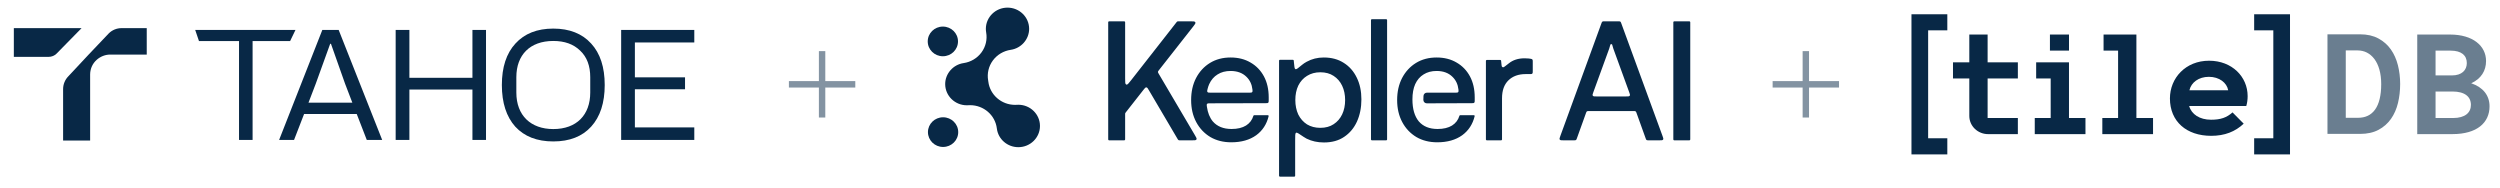<svg width="320" height="24" viewBox="0 0 320 24" fill="none" xmlns="http://www.w3.org/2000/svg">
<path d="M10.441 3.601L7.238 6.866C6.966 7.131 6.602 7.279 6.224 7.279H1.771V3.601H10.441L10.441 3.601Z" fill="#082846"/>
<path d="M11.346 6.985L13.919 4.278C14.354 3.844 14.943 3.601 15.555 3.601H18.783V6.985C18.783 6.985 16.369 6.985 14.094 6.985C12.884 6.985 11.553 7.953 11.537 9.53V17.986H8.077V11.409C8.077 10.786 8.324 10.188 8.764 9.749L11.346 6.985L11.346 6.985Z" fill="#082846"/>
<g clip-path="url(#clip0_1372_51)">
<path d="M70.821 3.66C72.887 3.66 74.509 4.298 75.667 5.572C76.825 6.827 77.404 8.603 77.404 10.882C77.404 13.16 76.825 14.937 75.667 16.212C74.528 17.467 72.906 18.104 70.821 18.104C68.736 18.104 67.114 17.467 65.956 16.212C64.817 14.937 64.238 13.16 64.238 10.882C64.238 8.603 64.817 6.827 65.976 5.572C67.134 4.298 68.756 3.66 70.821 3.66ZM37.135 5.257H32.332V17.911H30.595V5.257H25.469L24.986 3.834H37.821L37.135 5.257ZM48.919 17.911H46.948L45.661 14.589H38.925L37.638 17.911H35.727L41.258 3.831H43.349L48.919 17.911ZM52.402 9.955H60.472V3.834H62.209V17.911H60.472V11.462H52.402V17.911H50.645V3.834H52.402V9.955ZM88.87 5.436H81.265V9.897H87.684V11.423H81.265V16.308H88.87V17.911H79.508V3.834H88.87V5.436ZM70.821 5.243C67.829 5.243 66.092 7.039 66.092 9.878V11.847C66.092 14.783 67.945 16.52 70.821 16.52C73.813 16.52 75.551 14.705 75.551 11.847V9.878C75.551 8.43 75.126 7.29 74.258 6.479C73.408 5.649 72.269 5.243 70.821 5.243ZM40.413 10.725L39.487 13.14H45.099L44.173 10.725L42.363 5.607H42.263L40.413 10.725Z" fill="#082846"/>
</g>
<path opacity="0.5" d="M104.818 15.043V6.543H105.638V15.043H104.818ZM100.979 11.206V10.38H109.478V11.206H100.979Z" fill="#082846"/>
<path d="M120.687 7.2C121.757 7.2 122.624 6.35 122.624 5.301C122.624 4.252 121.757 3.402 120.687 3.402C119.617 3.402 118.75 4.252 118.75 5.301C118.75 6.35 119.617 7.2 120.687 7.2Z" fill="#082846"/>
<path d="M120.714 18.81C121.784 18.81 122.652 17.96 122.652 16.911C122.652 15.862 121.784 15.012 120.714 15.012C119.645 15.012 118.777 15.862 118.777 16.911C118.777 17.96 119.645 18.81 120.714 18.81Z" fill="#082846"/>
<path d="M130.347 18.839C128.943 18.839 127.761 17.81 127.597 16.446C127.39 14.735 125.909 13.463 124.177 13.463C124.1 13.463 124.021 13.465 123.943 13.47C123.881 13.475 123.818 13.476 123.754 13.476C122.227 13.476 120.984 12.258 120.984 10.761C120.984 9.426 121.998 8.271 123.342 8.075C124.26 7.941 125.084 7.449 125.627 6.712C126.171 5.975 126.388 5.054 126.23 4.157C126.204 4.005 126.189 3.849 126.189 3.692C126.19 2.194 127.432 0.976 128.96 0.976C130.488 0.976 131.73 2.194 131.73 3.692C131.73 5.027 130.717 6.181 129.372 6.378C128.455 6.512 127.63 7.004 127.087 7.741C126.543 8.478 126.326 9.4 126.484 10.297C126.492 10.343 126.5 10.391 126.505 10.44C126.712 12.15 128.193 13.422 129.925 13.422C130.002 13.422 130.08 13.419 130.158 13.414C130.22 13.409 130.284 13.408 130.347 13.408C131.874 13.408 133.117 14.626 133.117 16.123C133.117 17.621 131.874 18.839 130.347 18.839H130.347Z" fill="#082846"/>
<path d="M169.441 7.359C170.437 7.359 171.293 7.59 172.008 8.052C172.723 8.501 173.277 9.132 173.67 9.946C174.063 10.745 174.259 11.671 174.259 12.723C174.259 13.775 174.069 14.722 173.69 15.563C173.312 16.39 172.765 17.043 172.05 17.52C171.349 17.997 170.486 18.235 169.462 18.235C168.649 18.235 167.912 18.074 167.253 17.752C167.114 17.679 166.982 17.6 166.858 17.515C166.303 17.134 166.026 16.944 165.918 16.986C165.9 16.994 165.892 16.998 165.876 17.009C165.78 17.073 165.78 17.364 165.78 17.944V22.502C165.78 22.561 165.732 22.611 165.672 22.611H163.828C163.768 22.611 163.719 22.562 163.719 22.502V7.762C163.719 7.702 163.768 7.653 163.828 7.653H165.492C165.548 7.653 165.595 7.696 165.601 7.751L165.623 7.996C165.672 8.523 165.697 8.786 165.799 8.841C165.815 8.85 165.824 8.854 165.842 8.859C165.954 8.892 166.187 8.697 166.654 8.307C166.836 8.155 167.036 8.021 167.253 7.906C167.912 7.541 168.642 7.359 169.441 7.359ZM157.514 7.359C158.495 7.359 159.351 7.576 160.08 8.01C160.809 8.431 161.377 9.02 161.784 9.778C162.191 10.535 162.394 11.432 162.395 12.47V12.793C162.395 12.977 162.395 13.069 162.342 13.13C162.335 13.139 162.327 13.147 162.318 13.155C162.257 13.207 162.165 13.207 161.981 13.207L154.881 13.224C154.683 13.225 154.584 13.225 154.521 13.286C154.512 13.294 154.503 13.305 154.496 13.314C154.445 13.386 154.458 13.479 154.484 13.665C154.592 14.438 154.844 15.064 155.241 15.543C155.802 16.188 156.602 16.51 157.64 16.51C158.397 16.51 159.014 16.362 159.491 16.068C159.959 15.774 160.274 15.359 160.437 14.823C160.451 14.776 160.494 14.743 160.543 14.743H162.28C162.35 14.743 162.401 14.807 162.385 14.874C162.133 15.905 161.603 16.717 160.796 17.309C159.954 17.912 158.888 18.214 157.598 18.214C156.588 18.214 155.697 17.989 154.926 17.541C154.155 17.078 153.552 16.44 153.117 15.627C152.682 14.813 152.465 13.873 152.465 12.807C152.465 11.741 152.675 10.801 153.096 9.988C153.53 9.16 154.127 8.515 154.884 8.052C155.641 7.589 156.518 7.359 157.514 7.359ZM183.884 7.359C184.865 7.359 185.721 7.576 186.45 8.01C187.179 8.431 187.748 9.02 188.154 9.778C188.561 10.535 188.764 11.433 188.764 12.47V12.794C188.764 12.978 188.764 13.069 188.712 13.131C188.704 13.139 188.696 13.147 188.688 13.155C188.627 13.207 188.535 13.207 188.351 13.208L182.628 13.226C182.381 13.227 182.183 13.023 182.19 12.777L182.206 12.283C182.213 12.047 182.406 11.861 182.642 11.861H186.288C186.475 11.861 186.569 11.861 186.632 11.801C186.64 11.793 186.65 11.783 186.656 11.774C186.709 11.705 186.699 11.619 186.68 11.447C186.607 10.796 186.355 10.261 185.924 9.841C185.419 9.336 184.739 9.084 183.884 9.084C183.239 9.084 182.684 9.231 182.222 9.525C181.759 9.805 181.401 10.219 181.148 10.766C180.91 11.299 180.791 11.952 180.791 12.723C180.791 13.943 181.064 14.883 181.611 15.543C182.172 16.188 182.972 16.51 184.01 16.51C184.767 16.51 185.385 16.362 185.861 16.068C186.329 15.774 186.644 15.359 186.806 14.823C186.82 14.776 186.863 14.743 186.912 14.743H188.65C188.72 14.743 188.771 14.807 188.755 14.874C188.503 15.906 187.972 16.717 187.165 17.309C186.324 17.912 185.258 18.214 183.968 18.214C182.958 18.214 182.067 17.989 181.296 17.541C180.525 17.078 179.921 16.44 179.486 15.627C179.052 14.813 178.834 13.873 178.834 12.807C178.834 11.741 179.045 10.801 179.466 9.988C179.901 9.161 180.497 8.515 181.254 8.052C182.011 7.59 182.888 7.359 183.884 7.359ZM143.907 2.73C143.967 2.73 144.017 2.779 144.017 2.839V10.047C144.017 10.517 144.017 10.752 144.139 10.811C144.155 10.819 144.172 10.825 144.189 10.829C144.322 10.857 144.467 10.672 144.757 10.302L150.561 2.889C150.619 2.815 150.648 2.778 150.687 2.757C150.693 2.753 150.699 2.75 150.705 2.748C150.747 2.73 150.793 2.73 150.887 2.73H152.4C152.749 2.73 152.924 2.73 152.988 2.831C152.997 2.845 153.004 2.86 153.009 2.875C153.049 2.988 152.941 3.125 152.726 3.4L148.347 8.975C148.267 9.077 148.227 9.128 148.219 9.188C148.218 9.196 148.217 9.205 148.217 9.214C148.217 9.274 148.25 9.33 148.315 9.441L152.968 17.337C153.122 17.598 153.199 17.729 153.154 17.831C153.148 17.845 153.14 17.858 153.131 17.871C153.066 17.961 152.915 17.961 152.611 17.961H151.07C150.96 17.961 150.906 17.961 150.859 17.938C150.853 17.935 150.846 17.931 150.84 17.927C150.796 17.899 150.768 17.852 150.713 17.757L147.052 11.539C146.92 11.315 146.854 11.204 146.754 11.187C146.74 11.184 146.726 11.184 146.712 11.184C146.61 11.187 146.53 11.289 146.369 11.493L144.105 14.377C144.064 14.43 144.043 14.456 144.031 14.487C144.029 14.492 144.028 14.496 144.026 14.501C144.017 14.532 144.017 14.566 144.017 14.633V17.853C144.016 17.913 143.967 17.961 143.907 17.961H141.959C141.899 17.961 141.85 17.913 141.85 17.853V2.839C141.85 2.779 141.899 2.73 141.959 2.73H143.907ZM177.439 2.457C177.5 2.457 177.548 2.506 177.548 2.566V17.853C177.548 17.913 177.499 17.961 177.439 17.961H175.596C175.536 17.961 175.487 17.913 175.486 17.853V2.566C175.486 2.506 175.536 2.457 175.596 2.457H177.439ZM195.142 7.463C195.31 7.463 195.478 7.471 195.646 7.485C195.724 7.491 195.805 7.502 195.89 7.518C196.019 7.541 196.084 7.553 196.133 7.604C196.139 7.611 196.147 7.62 196.152 7.627C196.193 7.684 196.193 7.757 196.193 7.902V9.069C196.193 9.253 196.193 9.345 196.141 9.407C196.134 9.415 196.126 9.423 196.117 9.431C196.056 9.483 195.964 9.483 195.779 9.483H195.288C194.363 9.483 193.626 9.75 193.079 10.283C192.532 10.816 192.259 11.58 192.259 12.576V17.853C192.259 17.913 192.21 17.961 192.15 17.961H190.307C190.247 17.961 190.198 17.913 190.197 17.853V7.783C190.197 7.723 190.247 7.674 190.307 7.674H192.033C192.09 7.674 192.136 7.717 192.142 7.773L192.146 7.82C192.186 8.264 192.206 8.485 192.254 8.539C192.307 8.599 192.343 8.615 192.424 8.612C192.495 8.61 192.704 8.445 193.121 8.116C193.654 7.681 194.328 7.463 195.142 7.463ZM212.802 17.405C212.89 17.644 212.933 17.763 212.884 17.851C212.877 17.863 212.869 17.874 212.86 17.885C212.795 17.961 212.668 17.961 212.413 17.961H211.025C210.892 17.961 210.826 17.961 210.773 17.929C210.766 17.924 210.759 17.919 210.752 17.914C210.703 17.875 210.681 17.813 210.636 17.688L209.486 14.49C209.441 14.365 209.419 14.303 209.37 14.264C209.364 14.258 209.356 14.253 209.349 14.249C209.296 14.216 209.23 14.216 209.097 14.216H203.389C203.256 14.216 203.189 14.216 203.137 14.249C203.129 14.253 203.122 14.258 203.115 14.264C203.067 14.303 203.044 14.365 202.999 14.49L201.849 17.688C201.804 17.813 201.782 17.875 201.734 17.914C201.727 17.919 201.72 17.924 201.712 17.929C201.659 17.961 201.593 17.961 201.46 17.961H200.112C199.858 17.961 199.731 17.961 199.666 17.885C199.657 17.874 199.649 17.863 199.642 17.851C199.593 17.763 199.636 17.644 199.723 17.405L204.976 3.002C205.021 2.878 205.044 2.816 205.092 2.777C205.099 2.772 205.106 2.767 205.114 2.762C205.166 2.73 205.232 2.73 205.365 2.73H207.141C207.274 2.73 207.34 2.73 207.392 2.762C207.4 2.767 207.407 2.772 207.414 2.777C207.462 2.815 207.485 2.877 207.53 3.002L212.802 17.405ZM216.243 2.73C216.303 2.73 216.353 2.779 216.353 2.839V17.853C216.352 17.913 216.303 17.961 216.243 17.961H214.294C214.234 17.961 214.186 17.913 214.186 17.853V2.839C214.186 2.779 214.234 2.73 214.294 2.73H216.243ZM168.999 9.251C168.354 9.251 167.786 9.406 167.295 9.714C166.818 10.009 166.446 10.423 166.18 10.956C165.927 11.489 165.802 12.106 165.802 12.807C165.802 13.494 165.927 14.112 166.18 14.659C166.446 15.191 166.818 15.612 167.295 15.92C167.786 16.215 168.354 16.363 168.999 16.363C169.672 16.363 170.24 16.208 170.703 15.9C171.18 15.591 171.544 15.17 171.797 14.637C172.049 14.104 172.176 13.494 172.176 12.807C172.176 12.12 172.049 11.51 171.797 10.977C171.544 10.444 171.18 10.023 170.703 9.714C170.24 9.406 169.672 9.251 168.999 9.251ZM206.357 5.712C206.327 5.624 206.154 5.628 206.127 5.717C206.085 5.886 206.036 6.054 205.979 6.222L203.952 11.789C203.865 12.027 203.821 12.146 203.871 12.234C203.878 12.246 203.886 12.257 203.895 12.268C203.96 12.344 204.087 12.344 204.341 12.344H208.144C208.398 12.344 208.525 12.344 208.59 12.268C208.599 12.257 208.607 12.246 208.614 12.234C208.663 12.146 208.62 12.027 208.533 11.789L206.506 6.222C206.464 6.054 206.414 5.886 206.358 5.717C206.358 5.716 206.357 5.714 206.357 5.712ZM157.514 9.084C156.869 9.084 156.314 9.23 155.852 9.525C155.389 9.805 155.031 10.219 154.778 10.766C154.692 10.959 154.622 11.168 154.567 11.393C154.52 11.586 154.497 11.683 154.548 11.761C154.554 11.772 154.563 11.784 154.572 11.793C154.636 11.861 154.742 11.861 154.954 11.861H159.919C160.106 11.861 160.2 11.861 160.263 11.801C160.271 11.793 160.28 11.783 160.287 11.774C160.339 11.705 160.33 11.619 160.311 11.447C160.238 10.796 159.985 10.261 159.555 9.841C159.05 9.336 158.369 9.084 157.514 9.084Z" fill="#082846"/>
<path opacity="0.5" d="M230.736 15.043V6.543H231.556V15.043H230.736ZM226.896 11.206V10.38H235.396V11.206H226.896Z" fill="#082846"/>
<g clip-path="url(#clip1_1372_51)">
<path d="M316.316 10.657C317.599 10.076 318.215 9.038 318.215 7.812C318.215 5.877 316.537 4.421 313.604 4.421H309.408V17.166H313.911C317.072 17.166 318.661 15.691 318.661 13.609C318.661 12.206 317.821 11.169 316.316 10.657ZM311.751 6.481H313.683C315.058 6.481 315.752 7.086 315.752 8.067C315.752 8.977 315.12 9.654 313.842 9.654H311.751V6.481ZM313.991 15.106H311.751V11.713H313.911C315.508 11.713 316.277 12.386 316.277 13.426C316.277 14.411 315.543 15.106 313.991 15.106ZM306.933 8.351C306.74 7.586 306.437 6.907 306.03 6.328C305.619 5.745 305.084 5.272 304.435 4.923C303.784 4.572 302.999 4.393 302.102 4.393H297.916V17.139H302.102C303.014 17.139 303.807 16.962 304.456 16.615C305.105 16.268 305.64 15.795 306.05 15.21C306.459 14.627 306.758 13.942 306.943 13.177C307.127 12.415 307.22 11.603 307.22 10.763C307.22 9.921 307.124 9.111 306.933 8.351ZM301.832 15.078H300.259V6.454H301.785C303.471 6.454 304.795 7.955 304.795 10.757C304.795 13.728 303.681 15.078 301.832 15.078Z" fill="#082846" fill-opacity="0.6"/>
<path d="M288.532 1.824H293.121V19.762H288.532V17.702H290.985V3.885H288.532V1.824ZM287.523 13.571H280.214C280.511 14.635 281.563 15.325 283.011 15.325C284.25 15.325 285.011 15.055 285.763 14.386L287.193 15.832C286.103 16.854 284.758 17.386 283.032 17.386C279.883 17.386 277.751 15.559 277.751 12.602C277.751 9.978 279.767 7.772 282.763 7.772C285.708 7.772 287.696 9.833 287.698 12.298C287.698 12.759 287.643 13.165 287.523 13.571ZM285.208 11.55C285.037 10.598 284.079 9.833 282.739 9.833C281.425 9.833 280.477 10.555 280.247 11.55H285.208ZM273.459 4.421H269.256V6.481H271.116V15.106H269.098V17.166H275.589V15.106H273.459V4.421ZM264.83 7.982H260.628V10.043H262.487V15.106H260.449V17.166H266.94V15.106H264.83L264.83 7.982ZM262.391 6.481H264.832V4.421H262.391V6.481ZM254.415 10.043H258.286V7.982H254.415V4.421H252.072V7.982H249.983V10.043H252.072V14.845C252.072 16.128 253.15 17.168 254.481 17.168H258.286V15.108H254.415L254.415 10.043ZM244.668 19.762H249.257V17.702H246.802V3.885H249.257V1.824H244.668V19.762Z" fill="#082846"/>
</g>
<defs>
<clipPath id="clip0_1372_51">
<rect width="64.947" height="14.976" fill="white" transform="translate(24.986 3.305)"/>
</clipPath>
<clipPath id="clip1_1372_51">
<rect width="73.994" height="17.938" fill="white" transform="translate(244.668 1.824)"/>
</clipPath>
</defs>
</svg>
